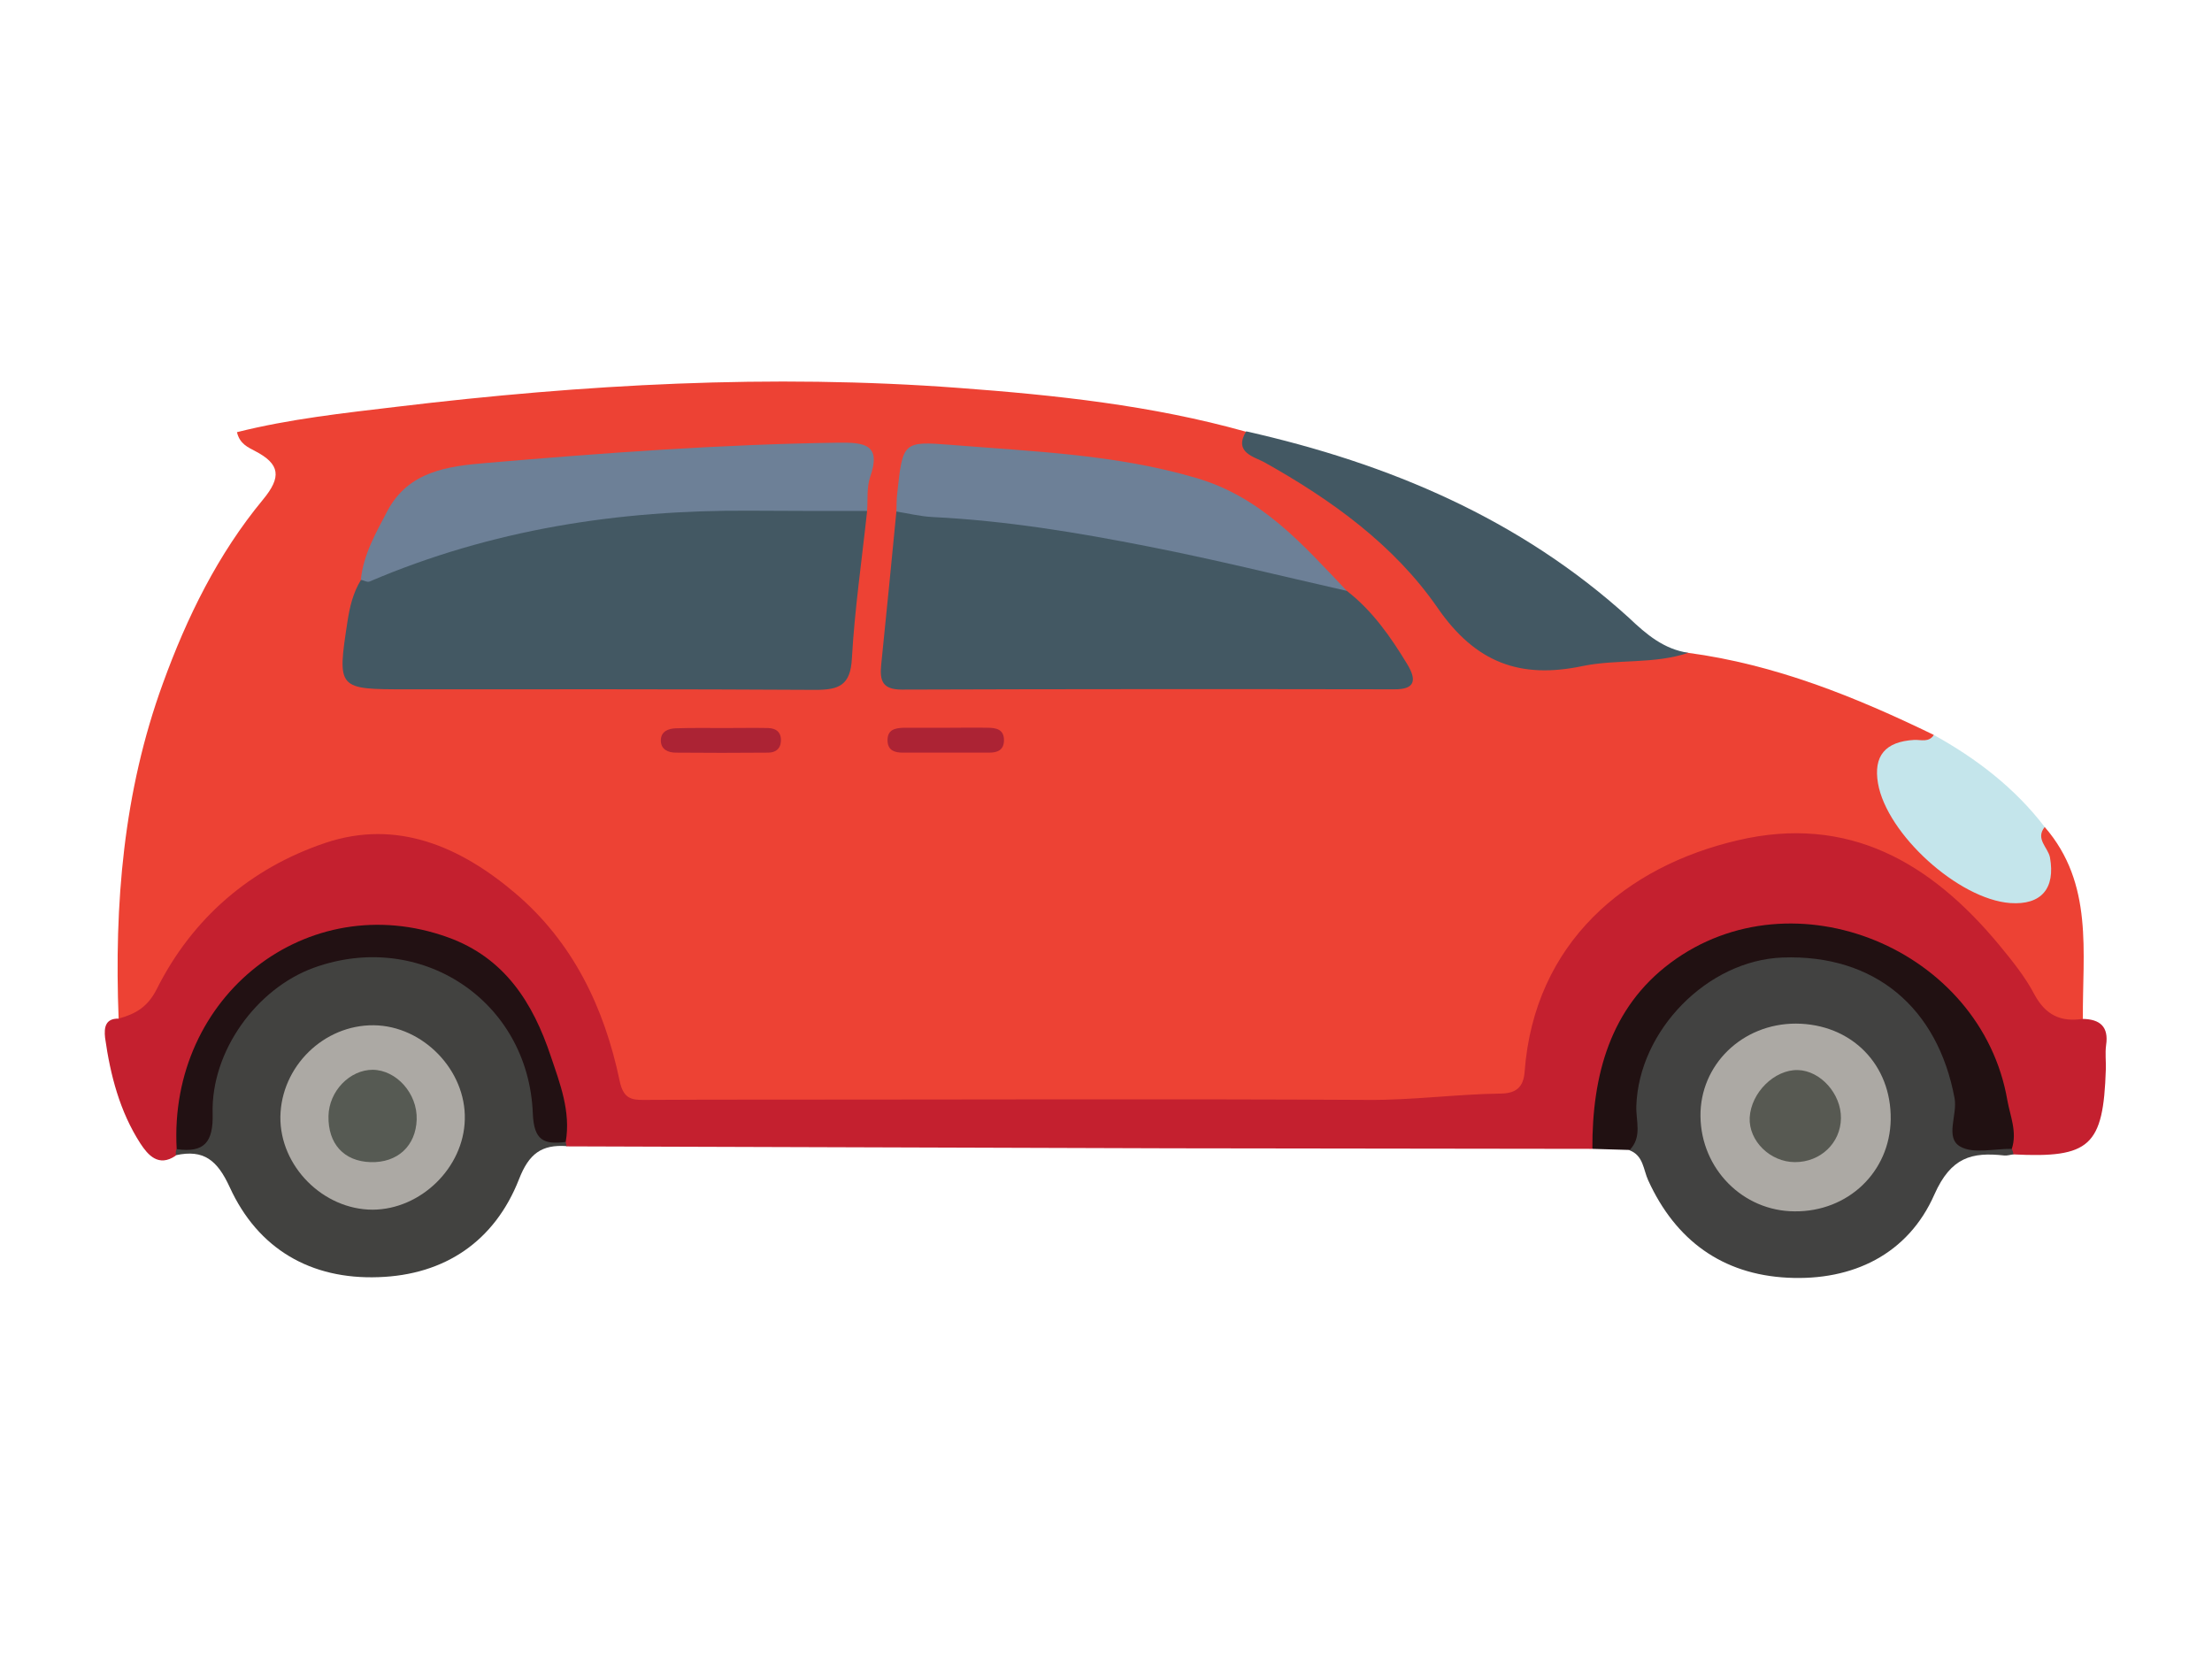 <?xml version="1.0" encoding="utf-8"?>
<!-- Generator: Adobe Illustrator 27.0.0, SVG Export Plug-In . SVG Version: 6.00 Build 0)  -->
<svg version="1.1" id="Layer_1" xmlns="http://www.w3.org/2000/svg" xmlns:xlink="http://www.w3.org/1999/xlink" x="0px" y="0px"
	 viewBox="0 0 800 600" style="enable-background:new 0 0 800 600;" xml:space="preserve">
<style type="text/css">
	.st0{fill:#ED4234;}
	.st1{fill:#C4202F;}
	.st2{fill:#424240;}
	.st3{fill:#424241;}
	.st4{fill:#435863;}
	.st5{fill:#211112;}
	.st6{fill:#C4E5EB;}
	.st7{fill:#6D8097;}
	.st8{fill:#AC2334;}
	.st9{fill:#221113;}
	.st10{fill:#ACA9A4;}
	.st11{fill:#565A53;}
	.st12{fill:#575952;}
</style>
<g>
	<path class="st0" d="M739.5,299.1c17.8,20.5,13.6,45.4,13.8,69.4c-7.8,5.6-13.5,1.4-17.9-4.7c-5.5-7.5-10.3-15.6-16.4-22.6
		c-15.6-17.8-34-31.5-58-35.4c-37.2-6.1-98.3,17.5-106.2,77.2c-1.7,13.1-3.5,14.4-17,15.6c-51,4.6-102.2,1.5-153.2,2.1
		c-47.8,0.6-95.5,0.1-143.3,0.1c-16.9,0-16.6-0.2-21.4-15.8c-5.5-17.9-12.6-35.3-25.5-49.3c-34.6-37.6-73.7-40.8-112.6-5.5
		c-9.7,8.8-17.7,19.2-23.6,31c-3.2,6.3-7.7,10.1-15.3,7.2c-1.6-41.3,1.7-82,16-121.2c8.7-24,19.9-46.8,36.2-66.5
		c6.8-8.2,6.2-12.9-2.9-17.6c-2.4-1.3-5.5-2.5-6.5-6.8c19.1-4.8,38.6-6.9,57.9-9.2c67.5-8.1,135.2-11.9,203.2-6.8
		c35,2.6,69.8,6.3,103.7,15.8c2.7,4.6,6.4,8.1,11.1,10.7c28.5,15.8,51.5,37.9,71.3,63.4c6,7.7,12.2,10,22,8.9c18.4-2,37-4,55.6-3
		c31.5,4.2,60.5,15.9,88.9,29.7c-0.5,4.8-4.6,4.3-7.5,4.7c-9.1,1.2-10.6,6.8-9,14.4c3.2,15,25.3,35.4,40.7,37.8
		c12.4,1.9,16.4-2.4,14-14.7C737,304.9,733.4,300.9,739.5,299.1z"/>
	<path class="st1" d="M42.9,368.4c6-1.7,10.4-4,13.8-10.7c12.9-25.7,33.9-43.7,60.8-52.8c26-8.8,49,1.3,68.8,18.1
		c20.9,17.7,32.3,41.5,37.8,67.9c1.3,6.2,4,7,8.9,6.9c15.3-0.1,30.6-0.1,45.9-0.1c72,0,144.1-0.3,216.1,0.1
		c16.1,0.1,31.9-2.1,47.9-2.3c5.4-0.1,8.1-2.3,8.5-7.9c3.5-46.8,36.7-74.3,77.1-83.7c40-9.4,69.8,8.1,94.4,37.7
		c4.7,5.7,9.5,11.6,12.9,18.1c4,7.4,9.5,10,17.4,8.8c6.3,0.1,9.5,2.8,8.5,9.5c-0.4,2.9,0,5.9-0.1,8.8c-0.9,27.7-5.7,32.1-33.5,30.7
		c-0.8-0.9-1.4-1.8-1.9-2.9c-3.7-12.1-4.5-24.6-9.9-36.5c-18.4-40.3-73.5-49.5-104-31.9c-21.7,12.5-29.7,33.4-33.1,56.8
		c-0.6,4.3,0.6,9.1-3.4,12.5c-50.6-0.1-101.3-0.1-151.9-0.2c-73-0.2-146-0.5-219-0.7c-1-0.7-1.5-1.6-1.8-2.7
		c-2.6-13.9-5.8-27.5-11.7-40.6c-8.4-18.6-22.6-30.2-42.3-32.4c-36-3.9-70.4,11.7-79.6,51.9c-1.8,8-3.1,16.1-4.3,24.2
		c-0.4,1.1-1,2-1.7,3c-6.2,4.2-10-0.3-12.7-4.4c-7.5-11.6-10.9-24.8-12.8-38.3C37.6,371.6,38.1,368.3,42.9,368.4z"/>
	<path class="st2" d="M63.6,417.8c-0.1-0.8,0-1.5,0.2-2.2c7.6-2.9,9.6-8.4,10.2-16.4c2.3-29.7,27.9-54.7,56.1-56
		c31.8-1.4,58.5,19.4,64.5,50.3c1.4,7.5,0.6,16.1,10,19.5c0.1,0.5,0.2,1,0.3,1.5c-9-0.6-13.6,2.7-17.2,12
		c-8.8,22.4-26.8,34.6-50.8,35.4c-24.5,0.9-43.6-10.2-53.8-32.5C78.6,419.6,73.7,415.6,63.6,417.8z"/>
	<path class="st3" d="M727.6,415.5c0.3,0.6,0.5,1.3,0.6,2c-1.1,0.1-2.2,0.5-3.3,0.4c-11.8-1.3-19.3,0.6-25.3,14.1
		c-9.5,21.6-29.5,31.3-53.1,30.1c-23.6-1.2-40.5-13.5-50.4-35.2c-1.8-3.9-1.7-9-6.8-10.9c-2.8-34.3,12-59.3,40.1-69.4
		c36.6-13.1,78.2,14.2,80.3,51c0.5,9.7,1.2,17.8,14.1,15.9C725.3,413.2,726.6,414.3,727.6,415.5z"/>
	<path class="st4" d="M610.6,236.1c-12.5,4.2-25.7,2.2-38.3,4.8c-22.4,4.7-38.6-1.1-52.4-21.1c-15.7-22.7-38.3-39-62.6-52.6
		c-3.6-2-11.3-3.5-6.6-11.2c51.5,11.6,99,31.6,138.5,67.5C595.5,229.5,601.8,234.8,610.6,236.1z"/>
	<path class="st5" d="M727.6,415.5c-6.3-0.1-13.8,1.9-18.6-0.8c-5.7-3.2-1-11.4-2.1-17.5c-6.1-32.8-28.9-52.1-62.2-50.9
		c-27.2,1-52,26.4-52.9,53.7c-0.2,5.3,2.2,11.2-2.4,15.9c-4.5-0.1-9-0.3-13.5-0.4c-0.1-26.5,6.4-51,28.3-67.3
		c44.4-33.1,112.4-5,121.8,49.8C727,403.6,729.6,409.4,727.6,415.5z"/>
	<path class="st6" d="M739.5,299.1c-3.5,4.3,1.2,7.4,1.9,11c2,11.2-3.1,17.3-14.4,16.5c-18.7-1.4-44.6-24.9-47.8-43.3
		c-1.7-9.9,2.6-15.1,13.1-15.7c2.5-0.1,5.3,1,7.1-1.8C714.9,274.4,728.7,285,739.5,299.1z"/>
	<path class="st4" d="M313.6,184.8c-1.9,17.8-4.5,35.5-5.5,53.3c-0.5,9.8-4.7,11.4-13.2,11.4c-49.3-0.3-98.5-0.2-147.8-0.2
		c-25.1,0-25.2,0-21.4-24.7c0.8-5.2,2-10.2,4.8-14.8c18.9-13.1,41.4-16,62.9-21c36.1-8.4,73-7.8,109.8-7.1
		C306.9,181.8,310.7,181.9,313.6,184.8z"/>
	<path class="st4" d="M487.1,213.7c9.3,7.2,15.9,16.7,21.9,26.6c3.3,5.5,3,9.1-4.8,9c-59.3-0.1-118.7-0.1-178,0.1
		c-7,0-8.1-3.1-7.5-9c1.9-18.5,3.7-37,5.5-55.5c9.8-3.6,19.9-1.5,29.5-0.3c35,4.6,69.8,10.1,104.3,18.2
		C468.3,205.3,478.2,208.2,487.1,213.7z"/>
	<path class="st7" d="M313.6,184.8c-14.1,0-28.3,0-42.4-0.1c-47.5-0.3-93.5,6.8-137.5,25.6c-0.8,0.4-2.1-0.4-3.2-0.6
		c0.9-9.1,5.4-16.9,9.5-24.7c7.7-14.7,22-16.4,36.3-17.6c42.2-3.6,84.5-6.7,126.9-7.3c9.3-0.1,15.7,0.5,11.5,12.4
		C313.4,176.4,313.9,180.7,313.6,184.8z"/>
	<path class="st7" d="M487.1,213.7c-23.8-5.4-47.5-11.3-71.5-16c-25.8-5.1-51.8-9.4-78.2-10.7c-4.4-0.2-8.8-1.3-13.2-2
		c0.1-2.2,0-4.4,0.3-6.6c2-18.5,2-18.9,19.5-17.5c29.7,2.4,59.4,3.4,88.4,11.9C456.3,179.7,471.2,197,487.1,213.7z"/>
	<path class="st8" d="M262.2,263.3c5.2,0,10.4-0.1,15.6,0c3.1,0.1,4.9,1.7,4.6,5c-0.2,2.7-2.1,3.9-4.6,3.9
		c-11.1,0.1-22.3,0.1-33.4,0c-2.7,0-5.4-1.1-5.4-4.4c0-3.3,2.7-4.3,5.4-4.4C250.3,263.2,256.2,263.3,262.2,263.3z"/>
	<path class="st8" d="M343.7,263.2c4.5,0,8.9-0.1,13.4,0c3.1,0,6.1,0.5,6,4.7c-0.1,3.4-2.4,4.3-5.3,4.3c-10.4,0-20.8,0-31.3,0
		c-2.8,0-5.3-0.7-5.5-4.1c-0.2-4.2,2.6-4.8,5.9-4.9C332.5,263.2,338.1,263.2,343.7,263.2z"/>
	<path class="st9" d="M204.6,413c-7.9,1-11.5-0.5-11.9-10.3c-1.6-41-40.8-66.6-79.2-52.7c-20.7,7.5-37.2,30.2-36.6,52.7
		c0.3,10.5-3.1,14.3-13,12.9c-3.1-55.5,47.4-94.9,98.1-76.6c20.6,7.4,30.8,23.8,37.2,43C202.5,391.8,206.5,402,204.6,413z"/>
	<path class="st10" d="M135.2,370.8c17.8,0.2,33.4,16.3,32.9,34.1c-0.4,17.4-15.9,32.5-33.3,32.6c-17.9,0-33.6-15.7-33.4-33.6
		C101.7,385.7,117.1,370.6,135.2,370.8z"/>
	<path class="st10" d="M649.5,370.2c20.1,0.1,34.6,14.8,34.3,34.7c-0.3,18.9-15.4,33.4-34.8,33.2c-18.7-0.1-33.8-15.4-34-34.4
		C614.8,385.1,630.1,370.2,649.5,370.2z"/>
	<path class="st11" d="M118.8,403.6c0.2-9,7.7-16.7,16-16.7c8.6,0.1,16.2,8.6,15.9,18c-0.3,9.5-6.9,15.7-16.7,15.4
		C124.4,420,118.6,413.7,118.8,403.6z"/>
	<path class="st12" d="M665.8,404.4c-0.1,9-7.4,15.9-16.6,15.9c-9,0-16.8-7.7-16.4-16.1c0.5-9.1,9-17.4,17.4-17.2
		C658.4,387.2,665.9,395.6,665.8,404.4z"/>
</g>
</svg>
